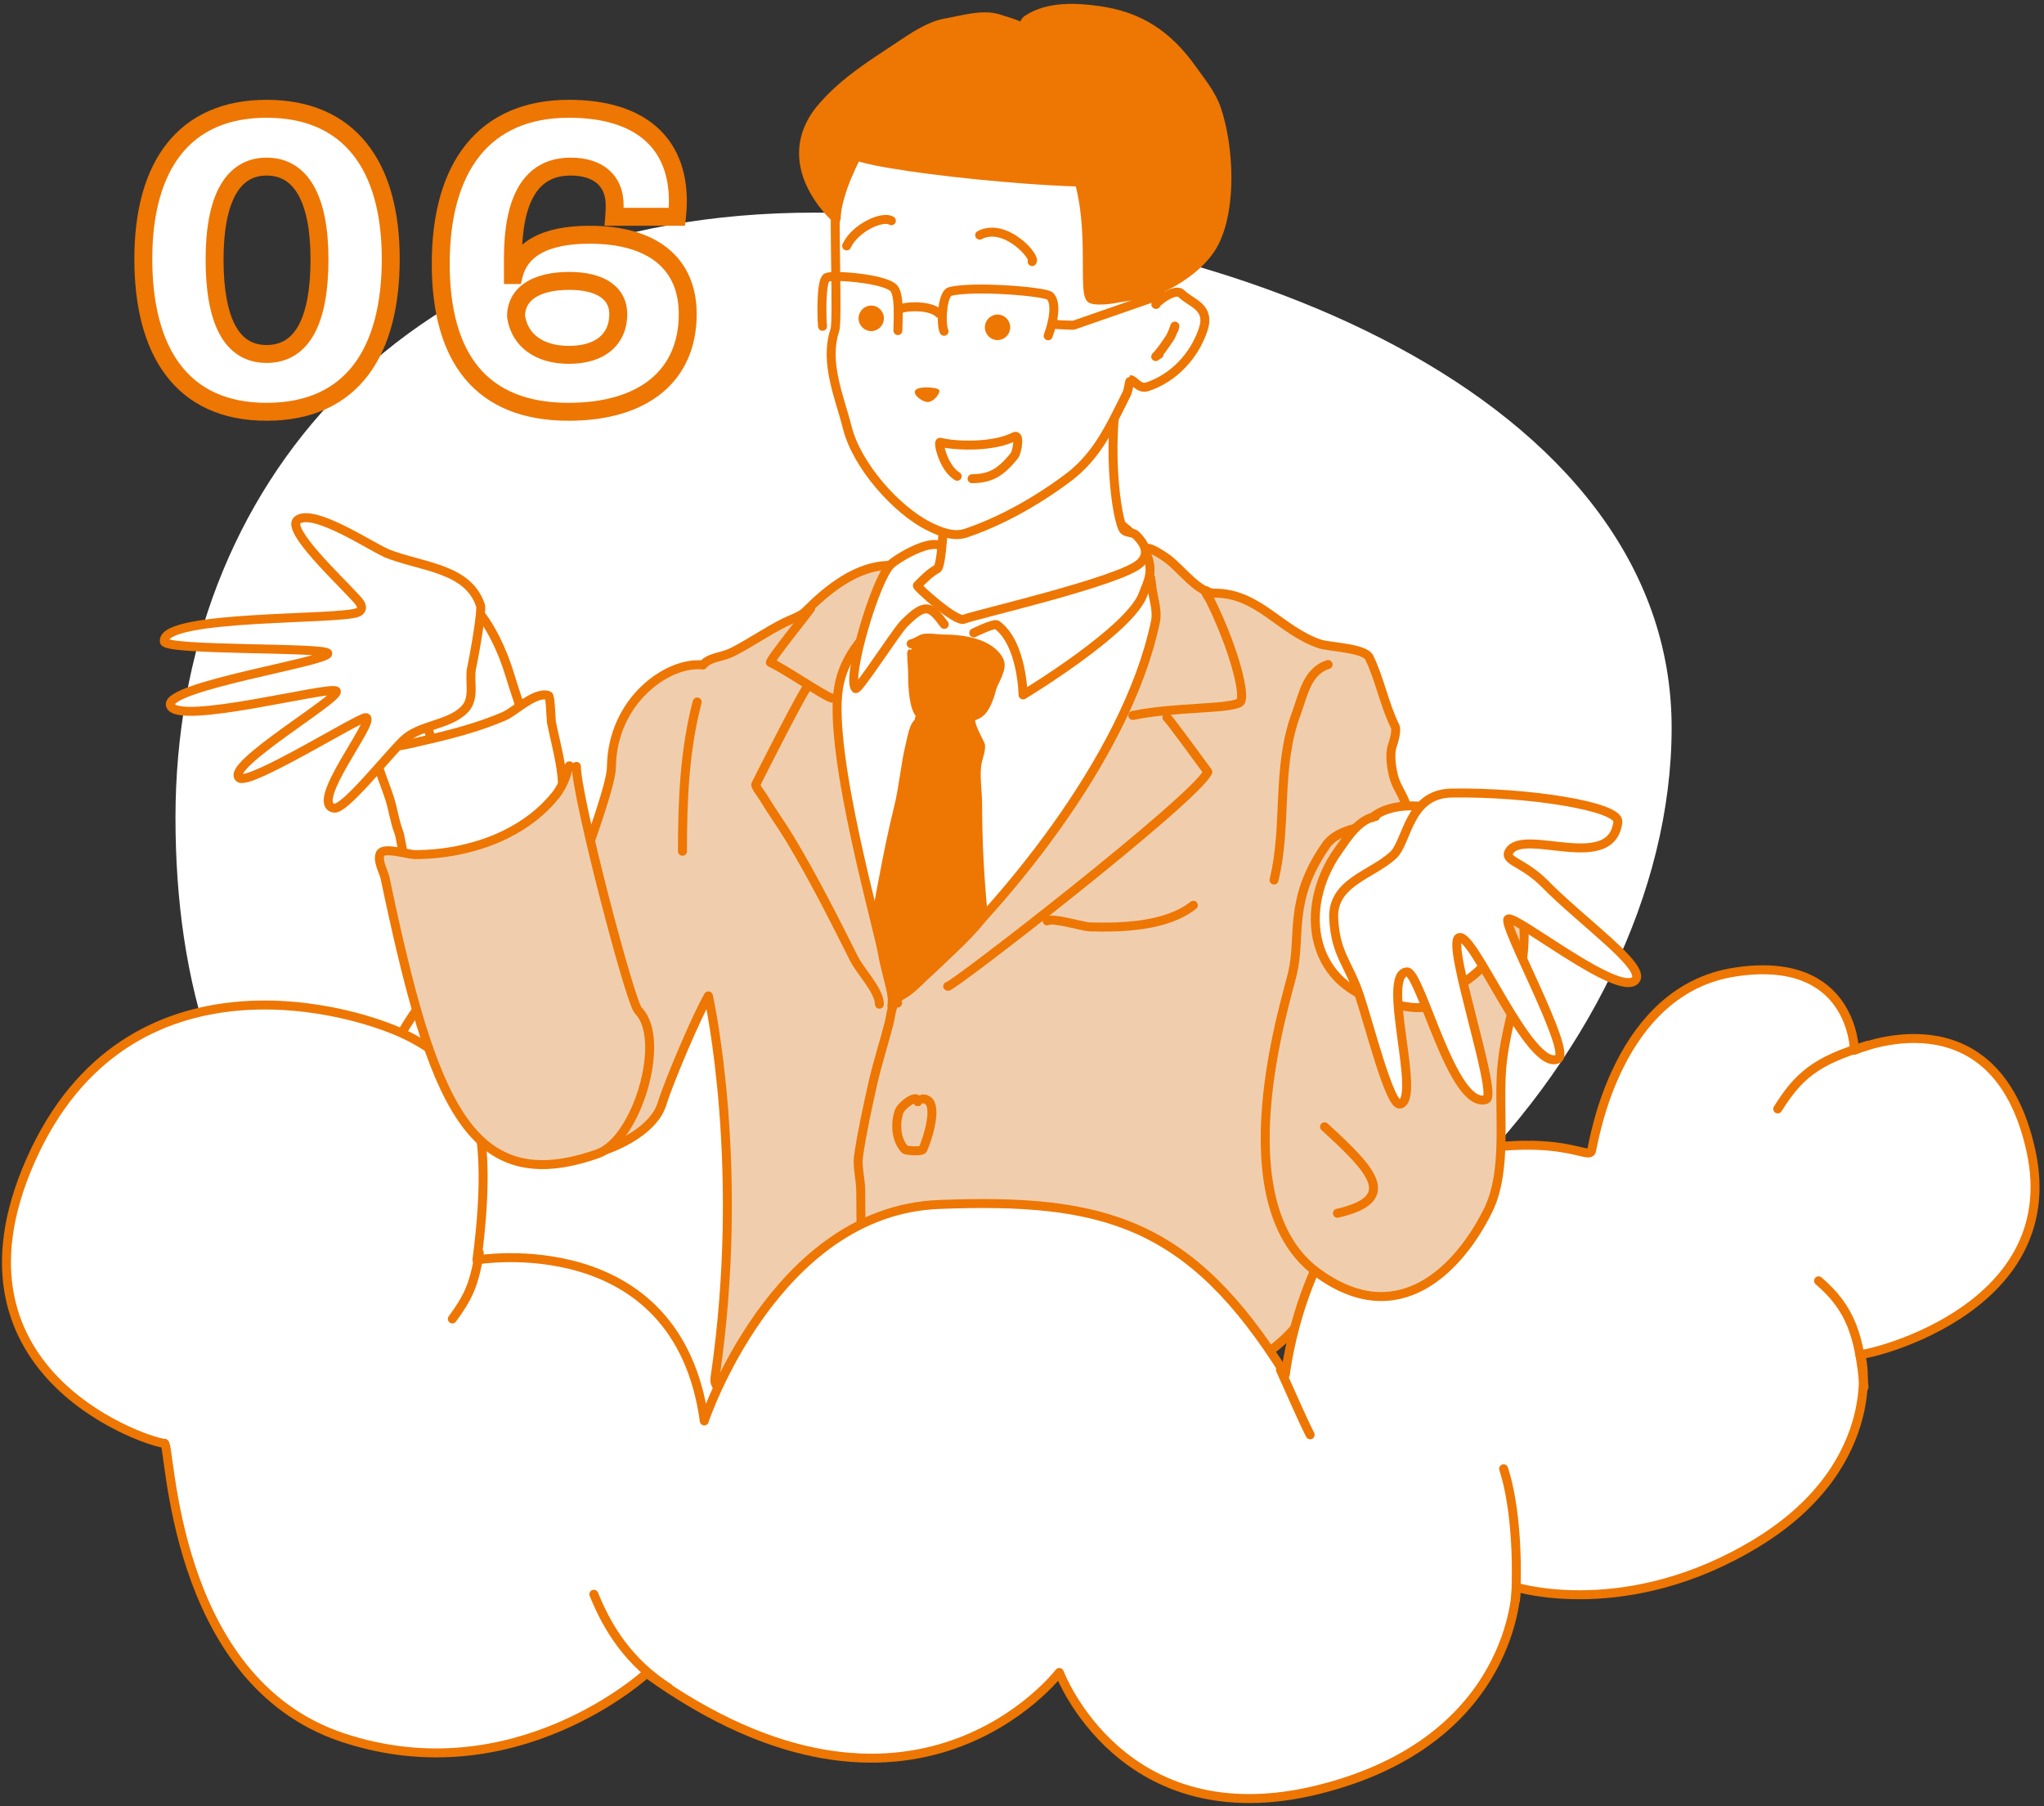 <svg fill="none" height="403" viewBox="0 0 456 403" width="456" xmlns="http://www.w3.org/2000/svg"><rect x="0" y="0" width="456" height="403" fill="#333333" stroke="none"/><path d="m372.929 162.355c0 73.542-76.61 153.224-168.109 153.224-127.299 0-165.672-59.617-165.672-133.159 0-73.541 51.029-134.982 142.527-134.982 91.498 0 191.254 41.376 191.254 114.918z" fill="#fff"/><path d="m142.891 323.407c33.901 0 61.383-27.778 61.383-62.043 0-34.266-27.482-62.044-61.383-62.044s-61.383 27.778-61.383 62.044c0 34.265 27.482 62.043 61.383 62.043z" fill="#fff" stroke="#ee7602" stroke-linecap="round" stroke-linejoin="round" stroke-width="2"/><path d="m156.83 148.303c1.686-1.822 4.054-1.549 6.674-2.87 3.507-1.754 7.516-4.555 11.547-6.559 1.321-.661 3.599-1.413 4.579-2.392 5.079-5.079 11.57-10.341 18.904-10.341l57.192-3.279c-.341-1.686 3.644 1.047 4.328 1.503 3.211 2.141 7.152 7.972 10.955 7.972 9.794 0 14.623 8.381 23.483 11.342 2.027.661 9.908.889 10.955 2.984 2.233 4.464 3.44 10.66 5.763 15.329.501 1.002-.296 3.485-.592 4.373-.684 2.073-.16 5.193.387 7.175.638 2.232 2.209 4.099 2.779 6.377.273 1.139.159 3.348.797 3.986.364.364 0 3.325 0 3.781 0 3.826.205 7.858.205 11.753 0 11.479-1.412 22.662-3.986 33.846-1.253 5.42-3.485 10.659-4.578 16.125-2.938 14.714-6.583 30.088-14.532 43.003-6.126 9.953-17.515 15.26-28.675 17.128-8.245 1.366-16.741.797-25.077 1.594-7.858.752-15.807.774-23.688.41-5.056-.251-10.09.342-15.124.592-4.373.228-8.609-.342-12.937-.592-3.257-.182-6.537-.205-9.748-.797-5.945-1.071-17.72 2.027-16.923-3.394 6.856-46.829-1.207-84-1.481-85.162-2.573 4.396-8.883 19.269-10.317 24.007-3.303 10.978-29.747 16.763-30.567 8.427-.478-4.942 7.016-22.731 5.398-27.582-.637-1.913-1.389-6.469-2.756-7.835-.068-.069 16.536-41.18 16.605-47.991.159-15.032 12.754-23.756 20.43-22.845z" style="fill-rule:evenodd;clip-rule:evenodd;fill:#f0cead;stroke:#ee7602;stroke-width:2;stroke-linecap:round;stroke-linejoin:round"/><path d="m155.532 156.615c-2.847 10.91-3.28 22.071-3.28 33.3" stroke="#ee7602" stroke-linecap="round" stroke-linejoin="round" stroke-width="2"/><path d="m296.291 148.256c-4.76 1.503-5.58 6.878-7.06 10.842-4.556 12.094-2.005 25.168-5.011 37.239" stroke="#ee7602" stroke-linecap="round" stroke-linejoin="round" stroke-width="2"/><path d="m233.61 205.471c1.025-.866 7.995 1.275 9.453 1.321 7.243.205 17.196-.092 23.163-4.829" stroke="#ee7602" stroke-linecap="round" stroke-linejoin="round" stroke-width="2"/><path d="m256.569 128.895c.182-.729.365 2.095.478 2.687.365 2.233 1.208 4.806.729 7.084-6.468 31.181-35.759 65.073-51.52 79.103-1.572 1.412-3.349 3.371-5.171 4.282-.979.478-2.072 2.506-2.072 2.506s.136-1.686 0-2.506c-.296-1.822-1.823-7.22-2.073-9.042-.683-4.783-12.208-44.665-9.885-59.447 2.323-14.668 20.658-23.551 34.689-27.742 5.398-1.617 12.071-3.963 17.857-2.802 5.124 1.025 9.292 2.506 14.167 4.123 1.138.387 1.958 1.731 2.778 1.731z" style="fill-rule:evenodd;clip-rule:evenodd;fill:#fff;stroke:#ee7602;stroke-width:2;stroke-linecap:round;stroke-linejoin:round"/><path clip-rule="evenodd" d="m209.467 121.606c-2.938-.934-9.589 3.166-10.774 4.35-3.484 3.485-9.953 25.533-7.812 27.674.547.546 9.02-12.732 10.864-14.555 4.738-4.737 5.809-3.94 8.906.228" fill="#fff" fill-rule="evenodd"/><path d="m209.467 121.606c-2.938-.934-9.589 3.166-10.774 4.35-3.484 3.485-9.953 25.533-7.812 27.674.547.546 9.02-12.732 10.864-14.555 4.738-4.737 5.809-3.94 8.906.228" stroke="#ee7602" stroke-linecap="round" stroke-linejoin="round" stroke-width="2"/><path clip-rule="evenodd" d="m217.234 141.194s4.578-2.255 5.193-1.776c5.671 4.213 5.808 15.624 5.808 15.624s24.166-14.577 26.853-22.64c.775-2.3 2.984-5.398-.159-10.363-1.389-2.186-5.854-7.334-11.548-7.334" fill="#fff" fill-rule="evenodd"/><path d="m217.234 141.194s4.578-2.255 5.193-1.776c5.671 4.213 5.808 15.624 5.808 15.624s24.166-14.577 26.853-22.64c.775-2.3 2.984-5.398-.159-10.363-1.389-2.186-5.854-7.334-11.548-7.334" stroke="#ee7602" stroke-linecap="round" stroke-linejoin="round" stroke-width="2"/><path clip-rule="evenodd" d="m210.241 109.011c-.774.364-.045 3.416.091 4.054.456 2.3-.273 13.347-1.229 13.825-1.549.775-3.303 2.574-4.442 3.736-.273.273 8.724 8.359 10.432 7.516 1.685-.843 35.258-8.496 39.312-12.55 2.232-2.232.775-4.464-.934-6.172-.888-.889-2.414-.342-2.983-1.504-1.8-3.598-4.419-24.758 1.321-40.428 1.617-4.441-9.248.045-12.915 2.255-8.905 5.353-19.291 7.767-25.077 16.468-2.232 3.371-2.573 6.993-3.735 10.478-.114.364-.456 3.553 0 3.553" fill="#fff" fill-rule="evenodd"/><path d="m210.241 109.011c-.774.364-.045 3.416.091 4.054.456 2.3-.273 13.347-1.229 13.825-1.549.775-3.303 2.574-4.442 3.736-.273.273 8.724 8.359 10.432 7.516 1.685-.843 35.258-8.496 39.312-12.55 2.232-2.232.775-4.464-.934-6.172-.888-.889-2.414-.342-2.983-1.504-1.8-3.598-4.419-24.758 1.321-40.428 1.617-4.441-9.248.045-12.915 2.255-8.905 5.353-19.291 7.767-25.077 16.468-2.232 3.371-2.573 6.993-3.735 10.478-.114.364-.456 3.553 0 3.553" stroke="#ee7602" stroke-linecap="round" stroke-linejoin="round" stroke-width="2"/><path clip-rule="evenodd" d="m262.195 61.475c-.114.433.546-1.435.797-1.959.774-1.549.546-3.53 1.389-5.239 2.437-4.874 1.321-12.299-.341-17.31-1.754-5.261-2.893-11.092-6.993-15.215-6.787-6.787-20.544-12.482-30.429-10.842-9.589 1.594-17.447 4.168-25.351 9.452-1.321.888-2.915 1.754-3.849 3.143-4.1 6.15-8.632 15.26-10.887 21.979-.592 1.799.41 26.056-.274 28.129-2.437 7.311 1.094 15.078 2.756 21.752 2.119 8.496 10.979 18.426 18.176 22.025 2.096 1.048 5.33 2.528 8.223 1.572 7.789-2.597 15.875-7.13 22.913-12.414 5.216-3.917 8.199-9.065 10.841-14.326.889-1.799 1.458-2.893 2.278-4.555.16-.296.638-2.961.706-2.961.934 0 1.868 2.232 3.849 1.572 5.695-1.891 10.409-6.719 12.414-12.755 1.708-5.102-2.711-5.854-4.897-8.04-1.094-1.093-4.146 1.002-4.556 1.389-.159.159-1.457 1.048-1.047 1.048" fill="#fff" fill-rule="evenodd"/><path d="m262.195 61.475c-.114.433.546-1.435.797-1.959.774-1.549.546-3.53 1.389-5.239 2.437-4.874 1.321-12.299-.341-17.31-1.754-5.261-2.893-11.092-6.993-15.215-6.787-6.787-20.544-12.482-30.429-10.842-9.589 1.594-17.447 4.168-25.351 9.452-1.321.888-2.915 1.754-3.849 3.143-4.1 6.15-8.632 15.26-10.887 21.979-.592 1.799.41 26.056-.274 28.129-2.437 7.311 1.094 15.078 2.756 21.752 2.119 8.496 10.979 18.426 18.176 22.025 2.096 1.048 5.33 2.528 8.223 1.572 7.789-2.597 15.875-7.13 22.913-12.414 5.216-3.917 8.199-9.065 10.841-14.326.889-1.799 1.458-2.893 2.278-4.555.16-.296.638-2.961.706-2.961.934 0 1.868 2.232 3.849 1.572 5.695-1.891 10.409-6.719 12.414-12.755 1.708-5.102-2.711-5.854-4.897-8.04-1.094-1.093-4.146 1.002-4.556 1.389-.159.159-1.457 1.048-1.047 1.048" stroke="#ee7602" stroke-linecap="round" stroke-linejoin="round" stroke-width="2"/><path d="m213.544 106.255c-3.143-1.89-4.35-7.721-3.804-7.584 3.417.866 11.867 1.162 16.536-1.253 1.39-.729.615 3.507.023 4.236-3.28 4.1-5.626 5.08-9.43 5.148" stroke="#ee7602" stroke-linecap="round" stroke-linejoin="round" stroke-width="2"/><path d="m261.967 73.388c.023-.205.137-.638.137-.638s-.638 1.959-1.208 2.779c-.933 1.344-1.867 2.824-3.029 3.986-.205.205.456-.364.729-.478" stroke="#ee7602" stroke-linecap="round" stroke-linejoin="round" stroke-width="2"/><path d="m183.502 72.799c-.16-1.344-.456-10.204.956-10.91 1.23-.615 12.687.182 14.896 2.369 1.458 1.458.957 7.607.957 9.498" stroke="#ee7602" stroke-linecap="round" stroke-linejoin="round" stroke-width="2"/><path d="m200.402 69.357c-.068-1.025 6.924-1.594 9.042.547" stroke="#ee7602" stroke-linecap="round" stroke-linejoin="round" stroke-width="2"/><path d="m210.606 73.912c-.752-1.503-.456-8.427 1.366-8.883 5.171-1.298 21.251 0 22.276 1.025 1.594 1.594.683 5.945-.41 8.86" stroke="#ee7602" stroke-linecap="round" stroke-linejoin="round" stroke-width="2"/><path d="m234.908 72.249c-.637.182 4.556.319 4.556.319l19.656-6.833" stroke="#ee7602" stroke-linecap="round" stroke-linejoin="round" stroke-width="2"/><path clip-rule="evenodd" d="m188.011 34.486c-.455 0 1.526-1.162 1.709-.524.933 3.12 55.005 8.313 58.467 6.173.296-.182 2.073.569 2.301.364.751-.752 1.321-3.325 1.594-4.396 1.549-6.15-6.127-11.707-10.386-14.258-10.386-6.218-20.363-7.288-31.865-5.626-3.371.478-7.402 3.462-10.75 4.578-1.207.41-2.027 1.822-2.984 2.46-1.913 1.276-6.992 4.942-7.744 7.22-.228.66-2.437 4.237-.342 4.237" fill="#ee7602" fill-rule="evenodd"/><path d="m188.011 34.486c-.455 0 1.526-1.162 1.709-.524.933 3.12 55.005 8.313 58.467 6.173.296-.182 2.073.569 2.301.364.751-.752 1.321-3.325 1.594-4.396 1.549-6.15-6.127-11.707-10.386-14.258-10.386-6.218-20.363-7.288-31.865-5.626-3.371.478-7.402 3.462-10.75 4.578-1.207.41-2.027 1.822-2.984 2.46-1.913 1.276-6.992 4.942-7.744 7.22-.228.66-2.437 4.237-.342 4.237" stroke="#ee7602" stroke-linecap="round" stroke-linejoin="round" stroke-width="2"/><path d="m218.555 52.457c5.694-2.961 12.641 4.874 11.707 5.899" stroke="#ee7602" stroke-linecap="round" stroke-linejoin="round" stroke-width="2"/><path d="m188.877 54.872c1.891-4.1 8.086-6.856 9.976-5.626" stroke="#ee7602" stroke-linecap="round" stroke-linejoin="round" stroke-width="2"/><path clip-rule="evenodd" d="m204.206 87.1c.546-1.002 4.897-.774 5.329-.068.319.524-1.093 2.665-2.642 2.665-.888 0-3.325-1.458-2.71-2.596z" fill="#ee7602" fill-rule="evenodd"/><path d="m186.531 48.745s-14.235-12.322-2.87-25.145c5.079-5.717 10.751-9.156 16.969-13.302 2.983-1.982 6.741-4.578 10.386-5.193 3.507-.592 8.199-2.095 11.775-.911 1.344.456 3.235.934 4.442 1.526.41.205.296 1.549.615 1.23.592-.592.319-1.89 1.366-2.597 4.578-3.052 10.887-2.733 16.058-1.982 9.088 1.298 15.306 5.512 20.635 12.983 2.005 2.824 4.396 5.671 5.512 9.02 2.802 8.382 3.485 21.774-.455 29.655-2.21 4.419-7.015 7.858-11.161 9.931-3.963 1.982-7.425 1.913-11.616 2.756-.934.182-4.282.478-4.897-.16-2.824-2.893 5.717-39.563-20.681-41.955-7.471-.683-11.73 12.299-11.73 12.299s-2.278-13.916-7.266-14.623c-7.06-1.002-17.059 19.018-17.059 26.466z" style="fill-rule:evenodd;clip-rule:evenodd;fill:#ee7602;stroke:#ee7602;stroke-width:2;stroke-linecap:round;stroke-linejoin:round"/><path d="m222.541 75.872c1.56 0 2.824-1.275 2.824-2.847s-1.264-2.847-2.824-2.847-2.824 1.275-2.824 2.847 1.264 2.847 2.824 2.847z" fill="#ee7602"/><path d="m194.366 73.868c1.56 0 2.824-1.275 2.824-2.847s-1.264-2.847-2.824-2.847-2.824 1.275-2.824 2.847 1.264 2.847 2.824 2.847z" fill="#ee7602"/><path clip-rule="evenodd" d="m203.454 145.885c-.228-1.207.136 3.189.136 3.986 0 2.483.091 6.605 1.207 8.838.684 1.389 2.825.318 4.26.614 2.892.57 7.653 1.64 9.907-.614 1.094-1.094 1.936-3.622 2.278-5.034.387-1.572 2.551-4.51 1.686-6.241-2.028-4.054-8.246-4.874-12.641-4.874-.98 0-3.645-.456-4.579 0-.66.319-1.936 1.07-2.437 1.07" fill="#ee7602" fill-rule="evenodd"/><g stroke="#ee7602" stroke-linecap="round" stroke-linejoin="round" stroke-width="2"><path d="m203.454 145.885c-.228-1.207.136 3.189.136 3.986 0 2.483.091 6.605 1.207 8.838.684 1.389 2.825.318 4.26.614 2.892.57 7.653 1.64 9.907-.614 1.094-1.094 1.936-3.622 2.278-5.034.387-1.572 2.551-4.51 1.686-6.241-2.028-4.054-8.246-4.874-12.641-4.874-.98 0-3.645-.456-4.579 0-.66.319-1.936 1.07-2.437 1.07"/><path d="m209.376 155.818c-.205-.137 4.191.114 5.398-.182 2.687-.683 2.323-3.28 4.054-5.011"/><path clip-rule="evenodd" d="m219.398 204.446c-3.804 5.147-8.883 9.088-13.142 13.324-1.481 1.481-3.349 3.371-5.171 4.282-.979.478-2.072 2.505-2.072 2.505s.136-1.685 0-2.505c-.296-1.822-.479-3.644-.729-5.466-.615-4.282-1.731-8.587-2.642-12.824 1.435-7.812 2.847-15.647 4.806-23.573 1.161-4.692 1.48-9.498 2.619-14.076.296-1.185.66-3.508 1.435-4.533.319-.433 1.116-.751 1.389-1.116l10.66.273c0 1.321 1.48 4.009 2.141 5.376.319.637-.41 2.847-.593 3.576-.706 2.801 0 6.673 0 9.543 0 8.541.456 16.855 1.276 25.191zm-13.507-43.959h-.82c.114-.797.957-.296.866-.068 0 .022-.023.045-.046.068z" fill="#ee7602" fill-rule="evenodd"/><path d="m208.784 161.124c.706-3.234 1.617.296 1.457 1.663-.455 4.031-.592 8.222-.592 12.277"/><path d="m269.119 131.787c-.729-.182.455 1.276.979 2.369 5.512 11.274 8.018 21.774 6.423 22.617-2.756 1.48-14.417.911-23.801 2.847"/><path d="m260.327 160.077c-.228-.706 9.134 12.14 9.134 12.14-2.939 6.195-57.557 48.468-58.035 47.831"/><path d="m180.837 135.797c-.137.273-9.475 11.867-8.952 12.049 2.073.683 12.664 7.926 13.803 7.926"/><path d="m180.222 153.176c-.57-.046-10.227 19.064-11.617 21.843-.182.364 1.458 2.482 1.663 2.847 1.913 3.188 4.123 6.218 6.013 9.361 5.079 8.473 9.84 17.834 14.213 26.603 1.435 2.87 5.694 7.175 5.694 10.204"/><path d="m200.242 223.783c-1.252-.501-1.457 2.71-1.845 4.282-1.161 4.601-2.664 9.111-3.689 13.712-1.185 5.329-2.415 10.864-3.189 16.239-.319 2.21.501 5.262.501 7.699 0 7.767.228 15.716 1.002 23.414.365 3.599 1.298 7.334 2.004 10.887.16.843 1.003 1.663 1.003 2.688"/><path clip-rule="evenodd" d="m157.104 316.985s15.715-46.852 52.363-48.264c36.647-1.435 56.03 3.804 77.281 37.923 0 0 4.715-41.544 32.73-48.263 27.992-6.719 34.985.751 35.577-1.64.592-2.369 5.74-35.919 32.069-39.882 26.353-3.986 26.581 17.47 26.581 17.47s31.386-13.985 39.381 22.412c7.994 36.397-38.812 46.236-38.197 45.394.615-.843 6.15 24.234-22.799 41.977s-53.799 9.999-53.799 9.999-.205 34.233-44.141 45.143c-43.958 10.91-57.829-26.125-57.829-26.125s-32.708 42.911-92.063.183c0 0-29.382 27.149-67.852 14.326-38.447-12.823-38.287-66.098-39.745-65.665-1.435.456-51.407-14.463-29.815-63.137 21.569-48.673 72.817-33.8 84.957-27.286 12.14 6.514 19.11 15.01 14.6 49.539 0 0 44.71-7.562 50.723 35.919z" fill="#fff" fill-rule="evenodd"/><path d="m100.914 294.256c3.37-4.601 4.874-7.471 6.013-14.736"/><path d="m132.482 355.682c3.075 7.63 7.835 15.237 16.718 20.909"/><path d="m285.655 305.621c2.164 4.692 4.327 9.885 6.628 14.486"/><path d="m338.109 356.98c.638-11.525-.478-22.685-2.665-29.291"/><path d="m415.846 309.491c-1.025-11.274-2.87-17.538-10.136-23.733"/><path d="m396.599 247.402c4.465-7.106 8.291-10.796 20.203-14.213"/><path d="m204.752 245.807c.068-1.982-3.69.751-4.191 2.232-1.025 3.097-.455 6.628 1.321 8.404.296.296 3.736.501 3.986 0 .797-1.617 4.168-11.274 0-11.274"/></g><path clip-rule="evenodd" d="m105.788 135.457c3.553 3.644 6.423 10.045 7.881 14.896 1.275 4.259 2.847 8.473 4.031 12.755 1.549 5.58-8.928 6.195-12.709 7.721-1.572.638-4.328 2.938-6.104 2.209-2.278-.911-2.187-7.949-3.325-10.112-2.073-3.918-4.806-3.098-8.108-4.897-.934-.501 1.572-7.517 1.959-8.564 2.642-7.061 7.881-13.552 15.875-13.689" fill="#fff" fill-rule="evenodd"/><path d="m105.788 135.457c3.553 3.644 6.423 10.045 7.881 14.896 1.275 4.259 2.847 8.473 4.031 12.755 1.549 5.58-8.928 6.195-12.709 7.721-1.572.638-4.328 2.938-6.104 2.209-2.278-.911-2.187-7.949-3.325-10.112-2.073-3.918-4.806-3.098-8.108-4.897-.934-.501 1.572-7.517 1.959-8.564 2.642-7.061 7.881-13.552 15.875-13.689" stroke="#ee7602" stroke-linecap="round" stroke-linejoin="round" stroke-width="2"/><path clip-rule="evenodd" d="m83.558 167.228c.456 3.598 2.232 7.402 3.348 10.864.82 2.528 1.116 5.147 2.073 7.607.478 1.23.706 5.125 1.799 6.036 1.959 1.663 6.651 1.617 9.065 1.64 7.904.046 17.174-2.118 22.23-8.769.82-1.07 2.073-1.799 2.551-3.12 2.278-6.127-.387-14.19-1.594-20.294-.114-.592-.205-5.899-.683-6.036-3.075-.911-7.403 3.599-9.999 4.692-5.831 2.483-12.118 4.1-18.29 5.489-2.619.592-6.355 1.685-9.111 1.002" fill="#fff" fill-rule="evenodd"/><path d="m83.558 167.228c.456 3.598 2.232 7.402 3.348 10.864.82 2.528 1.116 5.147 2.073 7.607.478 1.23.706 5.125 1.799 6.036 1.959 1.663 6.651 1.617 9.065 1.64 7.904.046 17.174-2.118 22.23-8.769.82-1.07 2.073-1.799 2.551-3.12 2.278-6.127-.387-14.19-1.594-20.294-.114-.592-.205-5.899-.683-6.036-3.075-.911-7.403 3.599-9.999 4.692-5.831 2.483-12.118 4.1-18.29 5.489-2.619.592-6.355 1.685-9.111 1.002" stroke="#ee7602" stroke-linecap="round" stroke-linejoin="round" stroke-width="2"/><path clip-rule="evenodd" d="m127.061 170.94c0-.569-.615 1.595-.774 2.073-.478 1.458-1.298 3.075-2.301 4.35-3.029 3.781-6.764 6.583-11.001 8.701-6.104 3.052-13.415 4.601-20.453 4.601-1.435 0-6.924-1.754-7.676-.251-.774 1.526.752 4.123 1.025 5.376 10.637 50.678 19.019 71.609 47.467 61.61 8.769-3.074 15.442-25.555 9.042-31.955-1.822-1.822-13.803-47.603-13.803-54.459" fill="#f0cead" fill-rule="evenodd"/><path d="m127.061 170.94c0-.569-.615 1.595-.774 2.073-.478 1.458-1.298 3.075-2.301 4.35-3.029 3.781-6.764 6.583-11.001 8.701-6.104 3.052-13.415 4.601-20.453 4.601-1.435 0-6.924-1.754-7.676-.251-.774 1.526.752 4.123 1.025 5.376 10.637 50.678 19.019 71.609 47.467 61.61 8.769-3.074 15.442-25.555 9.042-31.955-1.822-1.822-13.803-47.603-13.803-54.459" stroke="#ee7602" stroke-linecap="round" stroke-linejoin="round" stroke-width="2"/><path d="m86.018 123.291c-3.143-1.276-16.126-9.999-19.656-7.266-2.688 2.096 9.475 13.484 12.368 16.718.888.98 3.006 2.756 1.253 3.804-3.234 1.89-44.141.433-43.321 6.582.273 2.118 36.26 1.185 36.465 2.642.251 1.822-36.215 7.312-35.122 11.548 1.23 4.783 36.01-4.51 37.012-3.12 1.093 1.503-25.236 16.854-21.569 19.383 2.369 1.617 26.945-13.757 28.197-13.484 2.392.524-12.96 19.337-7.083 20.203 2.323.341 11.525-11.297 15.374-15.101 3.622-3.553 10.273-3.348 13.735-6.97 2.414-2.528.911-6.332 1.549-9.247.728-3.371 2.345-12.823 1.981-13.894-2.824-8.496-13.233-8.518-21.159-11.73z" style="fill-rule:evenodd;clip-rule:evenodd;fill:#fff;stroke:#ee7602;stroke-width:2;stroke-linecap:round;stroke-linejoin:round"/><path d="m295.813 188.617c-8.518 12.14-5.466 20.112-7.471 28.562-1.48 6.332-15.761 50.905 5.376 66.621 18.221 13.529 31.818-.797 38.219-13.666 4.532-9.088 2.255-22.025 3.097-31.933 1.253-14.713 9.521-28.561 1.617-42.933-6.126-11.093-34.848-15.238-40.838-6.674z" style="fill-rule:evenodd;clip-rule:evenodd;fill:#f0cead;stroke:#ee7602;stroke-width:2;stroke-linecap:round;stroke-linejoin:round"/><path clip-rule="evenodd" d="m306.905 182.148c-3.826.66-6.309 4.737-8.359 7.63-9.201 12.982-6.332 30.93 11.343 34.096 2.847.524 6.469 1.481 9.361.547 2.711-.888 4.761-3.576 7.084-5.102 12.254-7.995 12.891-21.319 4.008-33.14-4.555-6.058-18.289-8.814-24.257-3.735" fill="#fff" fill-rule="evenodd"/><path d="m306.905 182.148c-3.826.66-6.309 4.737-8.359 7.63-9.201 12.982-6.332 30.93 11.343 34.096 2.847.524 6.469 1.481 9.361.547 2.711-.888 4.761-3.576 7.084-5.102 12.254-7.995 12.891-21.319 4.008-33.14-4.555-6.058-18.289-8.814-24.257-3.735" stroke="#ee7602" stroke-linecap="round" stroke-linejoin="round" stroke-width="2"/><path d="m295.494 251.389c10.637 9.725 16.764 16.103 2.87 19.291" stroke="#ee7602" stroke-linecap="round" stroke-linejoin="round" stroke-width="2"/><path d="m360.931 183.376c.433-3.485-20.111-6.719-37.103-6.446-9.702.16-9.794 10.91-13.051 13.894-4.897 4.464-13.666 6.058-13.233 14.167.433 7.995 3.303 9.885 5.717 17.037 2.118 6.286 6.788 24.758 9.042 24.303 4.943-1.025-4.373-29.086 1.572-29.496 3.006-.205 10.158 30.862 17.652 28.448 2.779-.889-8.929-34.666-6.082-36.078 3.212-1.572 15.853 30.179 22.162 27.013 3.098-1.572-12.504-29.929-11.183-31.159 1.389-1.275 24.872 17.721 28.425 13.575 2.505-2.915-12.072-13.142-20.157-21.41-4.92-5.034-9.498-5.125-7.904-7.425 3.485-5.034 22.731 5.102 24.143-6.4z" style="fill-rule:evenodd;clip-rule:evenodd;fill:#fff;stroke:#ee7602;stroke-width:2;stroke-linecap:round;stroke-linejoin:round"/><path d="m59.473 91.871c19.301 0 27.701-13.7 27.701-34.101 0-20.901-9.3-33.501-27.701-33.501-18.301 0-27.501 12.6-27.501 33.501 0 20.401 8.4 34.101 27.501 34.101zm0-12.9c-8 0-11.6-7.7-11.6-21.101 0-13.501 4-20.701 11.6-20.701 7.7 0 11.8 7.2 11.8 20.701 0 13.4-3.7 21.101-11.8 21.101zm67.354 12.9c16.801 0 26.601-8.1 26.601-21.801 0-11.2-7.7-17.701-21.9-17.701-10.101 0-15.501 3.3-16.901 9h-.2v-3.7c0-12.9 3.8-20.501 12.9-20.501 6.201 0 9.801 3.2 9.801 8.6 0 .5 0 1.4-.1 2.6h14c.1-.9.2-2.3.2-3.5 0-13.001-8.4-20.601-24.301-20.601-18.8 0-28.601 12.8-28.601 34.601 0 20.801 8.901 33.001 28.501 33.001zm.1-12.7c-6.6 0-11-3.2-11.8-8.6 0-5 4.4-7.9 11.9-7.9 6.901 0 10.901 2.7 10.901 7.4 0 5.7-4.1 9.1-11.001 9.1z" fill="#fff"/><path d="m59.473 93.871c10.177 0 17.737-3.644 22.684-10.195 4.877-6.457 7.017-15.478 7.017-25.906h-4c0 9.972-2.06 18.003-6.209 23.496-4.078 5.4-10.369 8.606-19.492 8.606zm29.701-36.101c0-10.709-2.378-19.595-7.391-25.84-5.069-6.316-12.615-9.661-22.311-9.661v4c8.705 0 15.01 2.955 19.191 8.165 4.238 5.28 6.51 13.145 6.51 23.337zm-29.701-35.501c-9.65 0-17.147 3.348-22.178 9.667-4.972 6.246-7.323 15.13-7.323 25.834h4c0-10.196 2.249-18.063 6.452-23.343 4.145-5.206 10.398-8.158 19.049-8.158zm-29.501 35.501c0 10.429 2.14 19.446 6.989 25.902 4.919 6.55 12.428 10.199 22.512 10.199v-4c-9.016 0-15.258-3.2-19.314-8.601-4.127-5.495-6.187-13.528-6.187-23.5zm29.501 19.201c-1.665 0-3.009-.396-4.113-1.1-1.113-.709-2.096-1.802-2.918-3.359-1.674-3.171-2.569-8.058-2.569-14.642h-4c0 6.816.905 12.48 3.031 16.509 1.078 2.043 2.495 3.713 4.307 4.866 1.82 1.159 3.927 1.726 6.262 1.726zm-9.6-19.101c0-6.611.989-11.385 2.696-14.437 1.627-2.91 3.889-4.264 6.905-4.264v-4c-4.585 0-8.123 2.246-10.396 6.312-2.194 3.923-3.204 9.5-3.204 16.389zm9.6-18.701c3.08 0 5.392 1.369 7.05 4.278 1.738 3.049 2.75 7.817 2.75 14.423h4c0-6.895-1.037-12.477-3.275-16.403-2.317-4.066-5.906-6.298-10.525-6.298zm9.8 18.701c0 6.579-.919 11.46-2.624 14.628-.838 1.556-1.839 2.652-2.978 3.366-1.131.709-2.504 1.107-4.199 1.107v4c2.355 0 4.482-.564 6.323-1.718 1.834-1.149 3.276-2.816 4.376-4.859 2.17-4.032 3.102-9.701 3.102-16.523zm45.353 3.5v2h1.568l.374-1.523zm-.2 0h-2v2h2zm22.601-13.001-1.993-.166-.181 2.166h2.174zm14 0v2h1.79l.198-1.779zm-35.901 22.201h-2v.147l.022.146zm11.7 23.301c8.695 0 15.851-2.094 20.871-6.217 5.073-4.167 7.73-10.217 7.73-17.584h-4c0 6.334-2.242 11.184-6.269 14.493-4.081 3.352-10.225 5.308-18.332 5.308zm28.601-23.801c0-6.093-2.117-11.131-6.359-14.599-4.181-3.418-10.17-5.102-17.541-5.102v4c6.828 0 11.79 1.567 15.009 4.199 3.159 2.583 4.891 6.395 4.891 11.502zm-23.9-19.701c-5.236 0-9.486.85-12.679 2.611-3.263 1.8-5.327 4.504-6.164 7.912l3.884.954c.563-2.292 1.899-4.088 4.212-5.364 2.382-1.314 5.882-2.114 10.747-2.114zm-16.901 9h-.2v4h.2zm1.8 2v-3.7h-4v3.7zm0-3.7c0-6.32.943-11.014 2.757-14.066 1.715-2.886 4.275-4.434 8.143-4.434v-4c-5.231 0-9.122 2.252-11.582 6.391-2.361 3.973-3.318 9.53-3.318 16.11zm10.9-18.501c2.776 0 4.7.716 5.904 1.776 1.169 1.03 1.897 2.591 1.897 4.824h4c0-3.167-1.073-5.906-3.253-7.826-2.147-1.89-5.123-2.774-8.548-2.774zm7.801 6.6c0 .485 0 1.318-.093 2.434l3.986.332c.107-1.284.107-2.251.107-2.766zm1.9 4.6h14v-4h-14zm15.988-1.779c.106-.957.212-2.432.212-3.721h-4c0 1.111-.094 2.436-.187 3.279zm.212-3.721c0-6.952-2.263-12.708-6.881-16.69-4.573-3.943-11.18-5.911-19.42-5.911v4c7.661 0 13.205 1.833 16.807 4.94 3.558 3.068 5.494 7.612 5.494 13.661zm-26.301-22.601c-9.89 0-17.659 3.391-22.904 9.866-5.192 6.408-7.697 15.572-7.697 26.735h4c0-10.638 2.396-18.775 6.805-24.217 4.354-5.375 10.887-8.384 19.796-8.384zm-30.601 36.601c0 10.641 2.27 19.425 7.36 25.576 5.146 6.22 12.905 9.425 23.141 9.425v-4c-9.364 0-15.856-2.895-20.059-7.975-4.261-5.15-6.442-12.866-6.442-23.026zm30.601 18.301c-2.989 0-5.295-.725-6.897-1.892-1.571-1.144-2.599-2.806-2.925-5.002l-3.956.586c.474 3.205 2.046 5.843 4.526 7.649 2.448 1.783 5.642 2.659 9.252 2.659zm-9.8-6.6c0-1.815.752-3.17 2.242-4.158 1.588-1.052 4.123-1.742 7.658-1.742v-4c-3.964 0-7.38.76-9.867 2.408-2.584 1.712-4.033 4.307-4.033 7.492zm9.9-5.9c3.233 0 5.509.639 6.916 1.593 1.31.888 1.985 2.116 1.985 3.807h4c0-3.009-1.325-5.481-3.741-7.118-2.318-1.571-5.492-2.282-9.16-2.282zm8.901 5.4c0 2.332-.816 4.012-2.188 5.147-1.421 1.176-3.666 1.953-6.813 1.953v4c3.754 0 7.01-.923 9.364-2.872 2.403-1.99 3.637-4.86 3.637-8.228z" fill="#ee7602"/></svg>